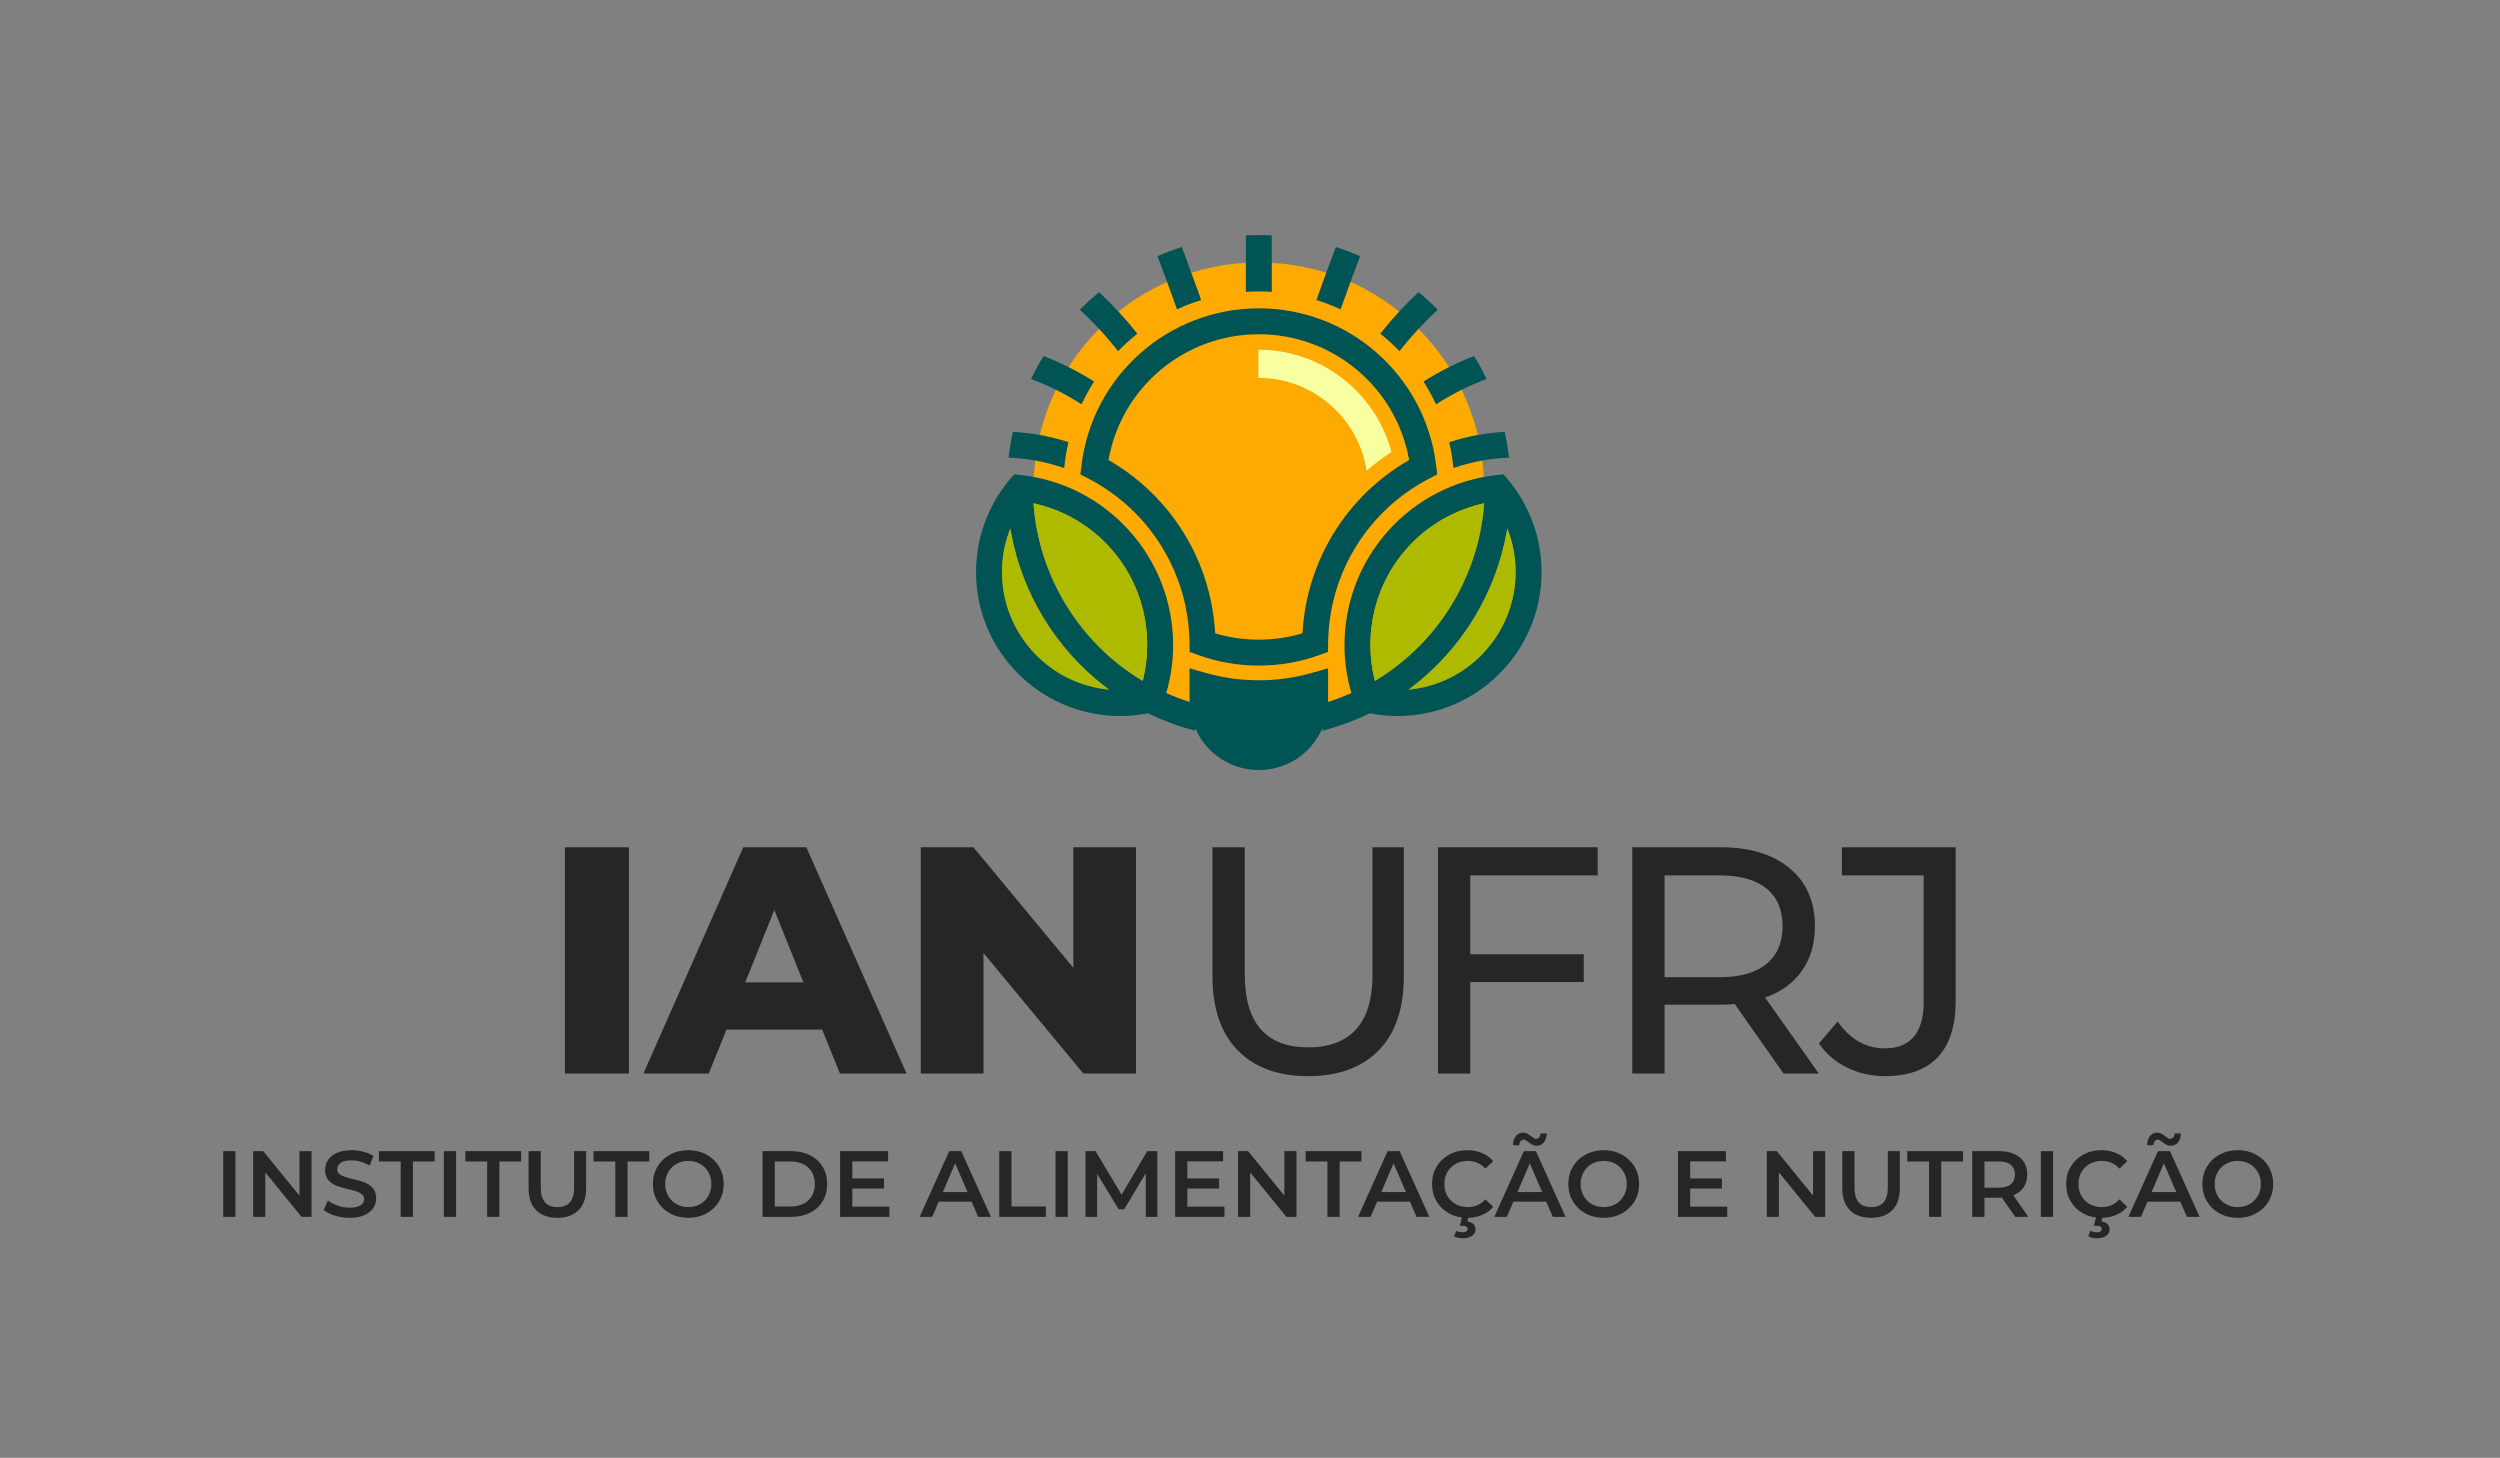<svg xmlns="http://www.w3.org/2000/svg" xmlns:xlink="http://www.w3.org/1999/xlink" xmlns:serif="http://www.serif.com/" width="100%" height="100%" viewBox="0 0 1149 670" xml:space="preserve" style="fill-rule:evenodd;clip-rule:evenodd;stroke-linejoin:round;stroke-miterlimit:2;"><rect x="0" y="0" width="1149" height="670" fill="#808080" stroke="none"/>    <g transform="matrix(1,0,0,1,-3184,-756)">        <g id="Artboard2" transform="matrix(1,0,0,1,3331.49,-98.517)">            <rect x="-147.311" y="854.818" width="1148.12" height="669.343" style="fill:none;"></rect>            <g transform="matrix(3.618,0,0,3.618,-554.219,47.682)">                <g transform="matrix(1,0,0,1,0,-95.064)">                    <rect x="140.774" y="464.302" width="1.551" height="8.35" style="fill:rgb(38,38,38);"></rect>                </g>                <g transform="matrix(1,0,0,1,151.998,377.587)">                    <path d="M0,-8.35L0,0L-1.276,0L-5.88,-5.654L-5.88,0L-7.419,0L-7.419,-8.35L-6.143,-8.35L-1.539,-2.696L-1.539,-8.35L0,-8.35Z" style="fill:rgb(38,38,38);fill-rule:nonzero;"></path>                </g>                <g transform="matrix(1,0,0,1,154.962,369.393)">                    <path d="M0,8.039C-0.601,7.856 -1.076,7.614 -1.425,7.311L-0.889,6.107C-0.547,6.377 -0.127,6.598 0.37,6.769C0.867,6.94 1.366,7.025 1.867,7.025C2.487,7.025 2.95,6.926 3.256,6.727C3.563,6.528 3.716,6.266 3.716,5.94C3.716,5.701 3.63,5.504 3.459,5.35C3.288,5.194 3.072,5.073 2.809,4.986C2.547,4.898 2.189,4.799 1.736,4.687C1.099,4.537 0.584,4.385 0.191,4.234C-0.203,4.083 -0.541,3.847 -0.823,3.524C-1.105,3.203 -1.247,2.767 -1.247,2.218C-1.247,1.757 -1.121,1.338 -0.871,0.96C-0.62,0.582 -0.243,0.282 0.263,0.06C0.768,-0.163 1.386,-0.274 2.117,-0.274C2.626,-0.274 3.127,-0.211 3.62,-0.084C4.113,0.043 4.539,0.227 4.896,0.465L4.408,1.67C4.042,1.455 3.66,1.292 3.262,1.181C2.865,1.069 2.479,1.014 2.105,1.014C1.493,1.014 1.038,1.117 0.74,1.324C0.441,1.531 0.292,1.805 0.292,2.147C0.292,2.385 0.378,2.581 0.549,2.731C0.72,2.882 0.937,3.002 1.199,3.089C1.461,3.177 1.819,3.276 2.272,3.387C2.893,3.53 3.401,3.68 3.799,3.834C4.197,3.99 4.537,4.226 4.819,4.544C5.101,4.862 5.243,5.292 5.243,5.832C5.243,6.294 5.117,6.711 4.867,7.085C4.616,7.459 4.236,7.757 3.728,7.979C3.219,8.202 2.598,8.313 1.867,8.313C1.223,8.313 0.601,8.222 0,8.039" style="fill:rgb(38,38,38);fill-rule:nonzero;"></path>                </g>                <g transform="matrix(1,0,0,1,163.318,376.275)">                    <path d="M0,-5.726L-2.767,-5.726L-2.767,-7.038L4.318,-7.038L4.318,-5.726L1.551,-5.726L1.551,1.312L0,1.312L0,-5.726Z" style="fill:rgb(38,38,38);fill-rule:nonzero;"></path>                </g>                <g transform="matrix(1,0,0,1,0,-95.064)">                    <rect x="168.804" y="464.302" width="1.551" height="8.35" style="fill:rgb(38,38,38);"></rect>                </g>                <g transform="matrix(1,0,0,1,174.303,376.275)">                    <path d="M0,-5.726L-2.767,-5.726L-2.767,-7.038L4.318,-7.038L4.318,-5.726L1.551,-5.726L1.551,1.312L0,1.312L0,-5.726Z" style="fill:rgb(38,38,38);fill-rule:nonzero;"></path>                </g>                <g transform="matrix(1,0,0,1,180.529,370.209)">                    <path d="M0,6.525C-0.644,5.877 -0.966,4.949 -0.966,3.74L-0.966,-0.972L0.584,-0.972L0.584,3.68C0.584,5.318 1.292,6.137 2.708,6.137C4.115,6.137 4.819,5.318 4.819,3.68L4.819,-0.972L6.346,-0.972L6.346,3.74C6.346,4.949 6.026,5.877 5.386,6.525C4.746,7.173 3.849,7.497 2.696,7.497C1.543,7.497 0.645,7.173 0,6.525" style="fill:rgb(38,38,38);fill-rule:nonzero;"></path>                </g>                <g transform="matrix(1,0,0,1,190.585,376.275)">                    <path d="M0,-5.726L-2.767,-5.726L-2.767,-7.038L4.318,-7.038L4.318,-5.726L1.551,-5.726L1.551,1.312L0,1.312L0,-5.726Z" style="fill:rgb(38,38,38);fill-rule:nonzero;"></path>                </g>                <g transform="matrix(1,0,0,1,201.355,370.853)">                    <path d="M0,5.118C0.445,4.868 0.795,4.518 1.05,4.068C1.304,3.619 1.432,3.116 1.432,2.559C1.432,2.003 1.304,1.5 1.05,1.051C0.795,0.601 0.445,0.251 0,0.001C-0.445,-0.25 -0.946,-0.375 -1.503,-0.375C-2.06,-0.375 -2.561,-0.25 -3.006,0.001C-3.451,0.251 -3.801,0.601 -4.055,1.051C-4.31,1.5 -4.437,2.003 -4.437,2.559C-4.437,3.116 -4.31,3.619 -4.055,4.068C-3.801,4.518 -3.451,4.868 -3.006,5.118C-2.561,5.368 -2.06,5.493 -1.503,5.493C-0.946,5.493 -0.445,5.368 0,5.118M-3.805,6.299C-4.489,5.929 -5.025,5.416 -5.415,4.76C-5.805,4.104 -6,3.37 -6,2.559C-6,1.748 -5.805,1.015 -5.415,0.359C-5.025,-0.298 -4.489,-0.81 -3.805,-1.18C-3.121,-1.55 -2.354,-1.735 -1.503,-1.735C-0.652,-1.735 0.115,-1.55 0.799,-1.18C1.483,-0.81 2.02,-0.299 2.41,0.353C2.799,1.005 2.994,1.741 2.994,2.559C2.994,3.379 2.799,4.114 2.41,4.766C2.02,5.418 1.483,5.929 0.799,6.299C0.115,6.669 -0.652,6.853 -1.503,6.853C-2.354,6.853 -3.121,6.669 -3.805,6.299" style="fill:rgb(38,38,38);fill-rule:nonzero;"></path>                </g>                <g transform="matrix(1,0,0,1,212.866,370.549)">                    <path d="M0,5.726C0.612,5.726 1.151,5.609 1.616,5.374C2.082,5.14 2.439,4.806 2.689,4.372C2.94,3.939 3.065,3.436 3.065,2.863C3.065,2.29 2.94,1.788 2.689,1.354C2.439,0.921 2.082,0.587 1.616,0.352C1.151,0.118 0.612,-0 0,-0L-2.028,-0L-2.028,5.726L0,5.726ZM-3.579,-1.312L0.071,-1.312C0.962,-1.312 1.753,-1.139 2.445,-0.793C3.137,-0.447 3.674,0.042 4.055,0.674C4.437,1.307 4.628,2.036 4.628,2.863C4.628,3.69 4.437,4.42 4.055,5.052C3.674,5.684 3.137,6.173 2.445,6.519C1.753,6.865 0.962,7.038 0.071,7.038L-3.579,7.038L-3.579,-1.312Z" style="fill:rgb(38,38,38);fill-rule:nonzero;"></path>                </g>                <g transform="matrix(1,0,0,1,225.402,370.538)">                    <path d="M0,5.749L0,7.049L-6.262,7.049L-6.262,-1.3L-0.167,-1.3L-0.167,0L-4.711,0L-4.711,2.171L-0.68,2.171L-0.68,3.447L-4.711,3.447L-4.711,5.749L0,5.749Z" style="fill:rgb(38,38,38);fill-rule:nonzero;"></path>                </g>                <g transform="matrix(1,0,0,1,235.326,372.386)">                    <path d="M0,2.052L-1.574,-1.598L-3.137,2.052L0,2.052ZM0.513,3.269L-3.662,3.269L-4.485,5.201L-6.083,5.201L-2.326,-3.149L-0.799,-3.149L2.97,5.201L1.348,5.201L0.513,3.269Z" style="fill:rgb(38,38,38);fill-rule:nonzero;"></path>                </g>                <g transform="matrix(1,0,0,1,239.357,377.587)">                    <path d="M0,-8.35L1.551,-8.35L1.551,-1.312L5.917,-1.312L5.917,0L0,0L0,-8.35Z" style="fill:rgb(38,38,38);fill-rule:nonzero;"></path>                </g>                <g transform="matrix(1,0,0,1,0,-95.064)">                    <rect x="246.502" y="464.302" width="1.551" height="8.35" style="fill:rgb(38,38,38);"></rect>                </g>                <g transform="matrix(1,0,0,1,257.977,369.237)">                    <path d="M0,8.35L-0.012,2.815L-2.755,7.396L-3.447,7.396L-6.191,2.887L-6.191,8.35L-7.67,8.35L-7.67,0L-6.394,0L-3.078,5.535L0.179,0L1.455,0L1.467,8.35L0,8.35Z" style="fill:rgb(38,38,38);fill-rule:nonzero;"></path>                </g>                <g transform="matrix(1,0,0,1,267.96,370.538)">                    <path d="M0,5.749L0,7.049L-6.262,7.049L-6.262,-1.3L-0.167,-1.3L-0.167,0L-4.711,0L-4.711,2.171L-0.68,2.171L-0.68,3.447L-4.711,3.447L-4.711,5.749L0,5.749Z" style="fill:rgb(38,38,38);fill-rule:nonzero;"></path>                </g>                <g transform="matrix(1,0,0,1,277.109,377.587)">                    <path d="M0,-8.35L0,0L-1.276,0L-5.88,-5.654L-5.88,0L-7.419,0L-7.419,-8.35L-6.143,-8.35L-1.539,-2.696L-1.539,-8.35L0,-8.35Z" style="fill:rgb(38,38,38);fill-rule:nonzero;"></path>                </g>                <g transform="matrix(1,0,0,1,281.045,376.275)">                    <path d="M0,-5.726L-2.767,-5.726L-2.767,-7.038L4.318,-7.038L4.318,-5.726L1.551,-5.726L1.551,1.312L0,1.312L0,-5.726Z" style="fill:rgb(38,38,38);fill-rule:nonzero;"></path>                </g>                <g transform="matrix(1,0,0,1,291.017,372.386)">                    <path d="M0,2.052L-1.574,-1.598L-3.137,2.052L0,2.052ZM0.513,3.269L-3.662,3.269L-4.485,5.201L-6.083,5.201L-2.326,-3.149L-0.799,-3.149L2.97,5.201L1.348,5.201L0.513,3.269Z" style="fill:rgb(38,38,38);fill-rule:nonzero;"></path>                </g>                <g transform="matrix(1,0,0,1,297.136,369.368)">                    <path d="M0,10.688L0.274,9.984C0.521,10.111 0.791,10.175 1.085,10.175C1.507,10.175 1.717,10.032 1.717,9.746C1.717,9.626 1.666,9.531 1.562,9.459C1.459,9.388 1.3,9.352 1.085,9.352L0.715,9.352L1.038,8.135L1.849,8.135L1.682,8.803C2.024,8.843 2.282,8.952 2.458,9.131C2.631,9.31 2.719,9.535 2.719,9.805C2.719,10.147 2.573,10.421 2.278,10.628C1.984,10.835 1.59,10.938 1.097,10.938C0.668,10.938 0.302,10.855 0,10.688M-0.626,7.783C-1.306,7.414 -1.839,6.903 -2.225,6.251C-2.61,5.599 -2.803,4.863 -2.803,4.044C-2.803,3.225 -2.608,2.489 -2.219,1.837C-1.829,1.186 -1.294,0.674 -0.615,0.305C0.065,-0.065 0.827,-0.25 1.67,-0.25C2.354,-0.25 2.977,-0.131 3.542,0.108C4.107,0.346 4.584,0.692 4.973,1.146L3.971,2.088C3.368,1.436 2.624,1.11 1.741,1.11C1.169,1.11 0.656,1.235 0.203,1.485C-0.25,1.736 -0.604,2.084 -0.859,2.529C-1.114,2.975 -1.241,3.48 -1.241,4.044C-1.241,4.609 -1.114,5.114 -0.859,5.559C-0.604,6.004 -0.25,6.352 0.203,6.603C0.656,6.853 1.169,6.978 1.741,6.978C2.624,6.978 3.368,6.648 3.971,5.988L4.973,6.942C4.584,7.396 4.105,7.742 3.537,7.98C2.967,8.219 2.342,8.338 1.658,8.338C0.815,8.338 0.053,8.153 -0.626,7.783" style="fill:rgb(38,38,38);fill-rule:nonzero;"></path>                </g>                <g transform="matrix(1,0,0,1,308.324,370.037)">                    <path d="M0,4.401L-1.574,0.751L-3.137,4.401L0,4.401ZM-1.223,-1.599C-1.369,-1.678 -1.551,-1.798 -1.766,-1.956C-1.893,-2.06 -1.998,-2.138 -2.081,-2.189C-2.164,-2.241 -2.246,-2.267 -2.326,-2.267C-2.492,-2.267 -2.63,-2.203 -2.737,-2.076C-2.845,-1.949 -2.902,-1.774 -2.91,-1.551L-3.709,-1.551C-3.701,-2.036 -3.58,-2.424 -3.346,-2.714C-3.111,-3.004 -2.803,-3.149 -2.422,-3.149C-2.223,-3.149 -2.05,-3.11 -1.902,-3.03C-1.756,-2.951 -1.574,-2.831 -1.359,-2.672C-1.232,-2.569 -1.127,-2.492 -1.043,-2.44C-0.96,-2.388 -0.879,-2.362 -0.799,-2.362C-0.632,-2.362 -0.494,-2.422 -0.388,-2.541C-0.28,-2.661 -0.223,-2.828 -0.215,-3.042L0.584,-3.042C0.568,-2.573 0.445,-2.195 0.215,-1.909C-0.016,-1.622 -0.322,-1.479 -0.703,-1.479C-0.902,-1.479 -1.075,-1.519 -1.223,-1.599M0.514,5.618L-3.662,5.618L-4.484,7.55L-6.083,7.55L-2.326,-0.8L-0.799,-0.8L2.971,7.55L1.348,7.55L0.514,5.618Z" style="fill:rgb(38,38,38);fill-rule:nonzero;"></path>                </g>                <g transform="matrix(1,0,0,1,317.641,370.853)">                    <path d="M0,5.118C0.445,4.868 0.795,4.518 1.049,4.068C1.304,3.619 1.432,3.116 1.432,2.559C1.432,2.003 1.304,1.5 1.049,1.051C0.795,0.601 0.445,0.251 0,0.001C-0.445,-0.25 -0.947,-0.375 -1.504,-0.375C-2.061,-0.375 -2.561,-0.25 -3.006,0.001C-3.451,0.251 -3.801,0.601 -4.056,1.051C-4.311,1.5 -4.437,2.003 -4.437,2.559C-4.437,3.116 -4.311,3.619 -4.056,4.068C-3.801,4.518 -3.451,4.868 -3.006,5.118C-2.561,5.368 -2.061,5.493 -1.504,5.493C-0.947,5.493 -0.445,5.368 0,5.118M-3.805,6.299C-4.489,5.929 -5.025,5.416 -5.416,4.76C-5.805,4.104 -6,3.37 -6,2.559C-6,1.748 -5.805,1.015 -5.416,0.359C-5.025,-0.298 -4.489,-0.81 -3.805,-1.18C-3.121,-1.55 -2.354,-1.735 -1.504,-1.735C-0.652,-1.735 0.115,-1.55 0.799,-1.18C1.482,-0.81 2.02,-0.299 2.409,0.353C2.799,1.005 2.994,1.741 2.994,2.559C2.994,3.379 2.799,4.114 2.409,4.766C2.02,5.418 1.482,5.929 0.799,6.299C0.115,6.669 -0.652,6.853 -1.504,6.853C-2.354,6.853 -3.121,6.669 -3.805,6.299" style="fill:rgb(38,38,38);fill-rule:nonzero;"></path>                </g>                <g transform="matrix(1,0,0,1,331.834,370.538)">                    <path d="M0,5.749L0,7.049L-6.262,7.049L-6.262,-1.3L-0.167,-1.3L-0.167,0L-4.711,0L-4.711,2.171L-0.68,2.171L-0.68,3.447L-4.711,3.447L-4.711,5.749L0,5.749Z" style="fill:rgb(38,38,38);fill-rule:nonzero;"></path>                </g>                <g transform="matrix(1,0,0,1,344.275,377.587)">                    <path d="M0,-8.35L0,0L-1.277,0L-5.881,-5.654L-5.881,0L-7.42,0L-7.42,-8.35L-6.144,-8.35L-1.539,-2.696L-1.539,-8.35L0,-8.35Z" style="fill:rgb(38,38,38);fill-rule:nonzero;"></path>                </g>                <g transform="matrix(1,0,0,1,347.412,370.209)">                    <path d="M0,6.525C-0.645,5.877 -0.967,4.949 -0.967,3.74L-0.967,-0.972L0.584,-0.972L0.584,3.68C0.584,5.318 1.292,6.137 2.707,6.137C4.115,6.137 4.818,5.318 4.818,3.68L4.818,-0.972L6.346,-0.972L6.346,3.74C6.346,4.949 6.025,5.877 5.385,6.525C4.745,7.173 3.848,7.497 2.695,7.497C1.543,7.497 0.645,7.173 0,6.525" style="fill:rgb(38,38,38);fill-rule:nonzero;"></path>                </g>                <g transform="matrix(1,0,0,1,357.467,376.275)">                    <path d="M0,-5.726L-2.767,-5.726L-2.767,-7.038L4.318,-7.038L4.318,-5.726L1.551,-5.726L1.551,1.312L0,1.312L0,-5.726Z" style="fill:rgb(38,38,38);fill-rule:nonzero;"></path>                </g>                <g transform="matrix(1,0,0,1,367.856,375.845)">                    <path d="M0,-4.866C-0.35,-5.153 -0.862,-5.296 -1.538,-5.296L-3.352,-5.296L-3.352,-1.968L-1.538,-1.968C-0.862,-1.968 -0.35,-2.113 0,-2.403C0.351,-2.693 0.524,-3.105 0.524,-3.637C0.524,-4.17 0.351,-4.58 0,-4.866M0.562,1.742L-1.146,-0.703C-1.216,-0.695 -1.323,-0.691 -1.467,-0.691L-3.352,-0.691L-3.352,1.742L-4.902,1.742L-4.902,-6.608L-1.467,-6.608C-0.743,-6.608 -0.113,-6.489 0.424,-6.25C0.96,-6.012 1.372,-5.669 1.658,-5.224C1.944,-4.779 2.087,-4.25 2.087,-3.637C2.087,-3.01 1.935,-2.469 1.628,-2.015C1.322,-1.562 0.883,-1.224 0.311,-1.002L2.23,1.742L0.562,1.742Z" style="fill:rgb(38,38,38);fill-rule:nonzero;"></path>                </g>                <g transform="matrix(1,0,0,1,0,-95.064)">                    <rect x="371.673" y="464.302" width="1.551" height="8.35" style="fill:rgb(38,38,38);"></rect>                </g>                <g transform="matrix(1,0,0,1,377.685,369.368)">                    <path d="M0,10.688L0.274,9.984C0.521,10.111 0.791,10.175 1.085,10.175C1.507,10.175 1.718,10.032 1.718,9.746C1.718,9.626 1.666,9.531 1.562,9.459C1.459,9.388 1.3,9.352 1.085,9.352L0.716,9.352L1.037,8.135L1.849,8.135L1.682,8.803C2.023,8.843 2.282,8.952 2.457,9.131C2.632,9.31 2.72,9.535 2.72,9.805C2.72,10.147 2.572,10.421 2.278,10.628C1.983,10.835 1.59,10.938 1.097,10.938C0.668,10.938 0.302,10.855 0,10.688M-0.626,7.783C-1.307,7.414 -1.839,6.903 -2.225,6.251C-2.61,5.599 -2.804,4.863 -2.804,4.044C-2.804,3.225 -2.608,2.489 -2.219,1.837C-1.829,1.186 -1.294,0.674 -0.614,0.305C0.065,-0.065 0.827,-0.25 1.67,-0.25C2.354,-0.25 2.978,-0.131 3.542,0.108C4.106,0.346 4.584,0.692 4.974,1.146L3.972,2.088C3.367,1.436 2.624,1.11 1.741,1.11C1.169,1.11 0.656,1.235 0.202,1.485C-0.251,1.736 -0.604,2.084 -0.859,2.529C-1.113,2.975 -1.241,3.48 -1.241,4.044C-1.241,4.609 -1.113,5.114 -0.859,5.559C-0.604,6.004 -0.251,6.352 0.202,6.603C0.656,6.853 1.169,6.978 1.741,6.978C2.624,6.978 3.367,6.648 3.972,5.988L4.974,6.942C4.584,7.396 4.104,7.742 3.536,7.98C2.968,8.219 2.342,8.338 1.658,8.338C0.814,8.338 0.054,8.153 -0.626,7.783" style="fill:rgb(38,38,38);fill-rule:nonzero;"></path>                </g>                <g transform="matrix(1,0,0,1,388.873,370.037)">                    <path d="M0,4.401L-1.574,0.751L-3.137,4.401L0,4.401ZM-1.223,-1.599C-1.37,-1.678 -1.551,-1.798 -1.766,-1.956C-1.893,-2.06 -1.998,-2.138 -2.081,-2.189C-2.165,-2.241 -2.246,-2.267 -2.326,-2.267C-2.493,-2.267 -2.63,-2.203 -2.737,-2.076C-2.845,-1.949 -2.902,-1.774 -2.91,-1.551L-3.709,-1.551C-3.701,-2.036 -3.58,-2.424 -3.346,-2.714C-3.111,-3.004 -2.803,-3.149 -2.421,-3.149C-2.223,-3.149 -2.05,-3.11 -1.902,-3.03C-1.755,-2.951 -1.574,-2.831 -1.359,-2.672C-1.232,-2.569 -1.127,-2.492 -1.044,-2.44C-0.96,-2.388 -0.879,-2.362 -0.799,-2.362C-0.632,-2.362 -0.495,-2.422 -0.388,-2.541C-0.28,-2.661 -0.223,-2.828 -0.215,-3.042L0.585,-3.042C0.568,-2.573 0.445,-2.195 0.215,-1.909C-0.016,-1.622 -0.322,-1.479 -0.703,-1.479C-0.902,-1.479 -1.075,-1.519 -1.223,-1.599M0.513,5.618L-3.662,5.618L-4.484,7.55L-6.083,7.55L-2.326,-0.8L-0.799,-0.8L2.971,7.55L1.348,7.55L0.513,5.618Z" style="fill:rgb(38,38,38);fill-rule:nonzero;"></path>                </g>                <g transform="matrix(1,0,0,1,398.188,370.853)">                    <path d="M0,5.118C0.445,4.868 0.795,4.518 1.05,4.068C1.305,3.619 1.432,3.116 1.432,2.559C1.432,2.003 1.305,1.5 1.05,1.051C0.795,0.601 0.445,0.251 0,0.001C-0.445,-0.25 -0.946,-0.375 -1.503,-0.375C-2.06,-0.375 -2.561,-0.25 -3.006,0.001C-3.451,0.251 -3.801,0.601 -4.056,1.051C-4.31,1.5 -4.437,2.003 -4.437,2.559C-4.437,3.116 -4.31,3.619 -4.056,4.068C-3.801,4.518 -3.451,4.868 -3.006,5.118C-2.561,5.368 -2.06,5.493 -1.503,5.493C-0.946,5.493 -0.445,5.368 0,5.118M-3.805,6.299C-4.489,5.929 -5.025,5.416 -5.415,4.76C-5.805,4.104 -6,3.37 -6,2.559C-6,1.748 -5.805,1.015 -5.415,0.359C-5.025,-0.298 -4.489,-0.81 -3.805,-1.18C-3.121,-1.55 -2.354,-1.735 -1.503,-1.735C-0.652,-1.735 0.115,-1.55 0.8,-1.18C1.483,-0.81 2.02,-0.299 2.409,0.353C2.799,1.005 2.994,1.741 2.994,2.559C2.994,3.379 2.799,4.114 2.409,4.766C2.02,5.418 1.483,5.929 0.8,6.299C0.115,6.669 -0.652,6.853 -1.503,6.853C-2.354,6.853 -3.121,6.669 -3.805,6.299" style="fill:rgb(38,38,38);fill-rule:nonzero;"></path>                </g>                <g transform="matrix(0,-1,-1,0,272.327,256.346)">                    <path d="M-28.604,-28.604C-44.402,-28.604 -57.208,-15.797 -57.208,0C-57.208,15.798 -44.402,28.604 -28.604,28.604C-12.807,28.604 0,15.798 0,0C0,-15.797 -12.807,-28.604 -28.604,-28.604" style="fill:rgb(255,170,0);fill-rule:nonzero;"></path>                </g>                <g transform="matrix(1,0,0,1,291.877,293.53)">                    <path d="M0,17.017L-0.528,17.086L-0.106,16.763C6.218,11.922 10.49,4.946 11.922,-2.881L12.019,-3.407L12.198,-2.903C12.781,-1.271 13.076,0.426 13.076,2.142C13.076,9.664 7.453,16.059 0,17.017M-4.634,15.875L-4.802,15.976L-4.848,15.786C-5.195,14.359 -5.372,12.887 -5.372,11.413C-5.372,2.769 0.493,-4.615 8.889,-6.545L9.079,-6.589L9.064,-6.395C8.342,2.777 3.221,11.102 -4.634,15.875M-34.255,15.786L-34.301,15.975L-34.468,15.875C-42.323,11.102 -47.443,2.778 -48.165,-6.395L-48.179,-6.589L-47.99,-6.545C-39.594,-4.615 -33.729,2.769 -33.729,11.413C-33.729,12.889 -33.907,14.36 -34.255,15.786M-39.101,17.017C-46.556,16.059 -52.178,9.664 -52.178,2.142C-52.178,0.425 -51.883,-1.272 -51.299,-2.904L-51.12,-3.405L-51.024,-2.881C-49.591,4.946 -45.319,11.922 -38.995,16.763L-38.573,17.086L-39.101,17.017ZM12.099,-9.6L11.534,-10.275L10.658,-10.178C5.375,-9.597 0.496,-7.093 -3.08,-3.129C-6.682,0.865 -8.665,6.029 -8.665,11.413C-8.665,13.451 -8.382,15.47 -7.824,17.413L-7.79,17.531L-7.904,17.583C-8.76,17.962 -9.655,18.306 -10.564,18.605L-10.752,18.666L-10.752,14.374L-12.848,14.967C-15.021,15.583 -17.275,15.893 -19.551,15.893C-21.827,15.893 -24.082,15.583 -26.253,14.967L-28.35,14.374L-28.35,18.666L-28.537,18.605C-29.446,18.306 -30.341,17.962 -31.199,17.583L-31.312,17.531L-31.277,17.413C-30.721,15.468 -30.437,13.45 -30.437,11.413C-30.437,6.029 -32.421,0.865 -36.022,-3.129C-39.6,-7.093 -44.477,-9.597 -49.758,-10.178L-50.635,-10.275L-51.2,-9.602C-53.955,-6.316 -55.471,-2.146 -55.471,2.142C-55.471,12.227 -47.266,20.432 -37.182,20.432C-36.01,20.432 -34.829,20.317 -33.671,20.092L-33.624,20.084L-33.581,20.104C-31.692,21.024 -29.708,21.759 -27.682,22.288L-27.617,22.028L-27.443,22.377C-25.944,25.41 -22.921,27.292 -19.551,27.292C-16.181,27.292 -13.157,25.41 -11.659,22.379L-11.486,22.03L-11.422,22.29C-9.39,21.757 -7.406,21.023 -5.521,20.104L-5.478,20.084L-5.43,20.092C-4.272,20.317 -3.092,20.432 -1.921,20.432C8.164,20.432 16.368,12.227 16.368,2.142C16.368,-2.147 14.852,-6.317 12.099,-9.6" style="fill:rgb(0,84,84);fill-rule:nonzero;"></path>                </g>                <g transform="matrix(1,0,0,1,304.953,305.066)">                    <path d="M0,-9.394C0,-1.872 -5.622,4.523 -13.076,5.481L-13.604,5.549L-13.182,5.226C-6.858,0.385 -2.586,-6.591 -1.153,-14.418L-1.057,-14.943L-0.878,-14.439C-0.295,-12.807 0,-11.111 0,-9.394" style="fill:rgb(173,186,0);fill-rule:nonzero;"></path>                </g>                <g transform="matrix(1,0,0,1,300.955,309.506)">                    <path d="M0,-22.566L-0.014,-22.371C-0.735,-13.2 -5.856,-4.875 -13.712,-0.102L-13.879,0L-13.925,-0.191C-14.273,-1.618 -14.449,-3.089 -14.449,-4.564C-14.449,-13.207 -8.585,-20.591 -0.188,-22.522L0,-22.566Z" style="fill:rgb(173,186,0);fill-rule:nonzero;"></path>                </g>                <g transform="matrix(1,0,0,1,253.304,290.124)">                    <path d="M0,20.491L-0.528,20.423C-7.982,19.465 -13.605,13.07 -13.605,5.548C-13.605,3.829 -13.31,2.133 -12.726,0.501L-12.547,0L-12.451,0.524C-11.018,8.351 -6.746,15.327 -0.422,20.168L0,20.491Z" style="fill:rgb(173,186,0);fill-rule:nonzero;"></path>                </g>                <g transform="matrix(1,0,0,1,258.147,291.502)">                    <path d="M0,13.44C0,14.916 -0.177,16.388 -0.525,17.814L-0.571,18.002L-0.738,17.902C-8.592,13.129 -13.713,4.806 -14.435,-4.367L-14.449,-4.562L-14.26,-4.518C-5.864,-2.587 0,4.797 0,13.44" style="fill:rgb(173,186,0);fill-rule:nonzero;"></path>                </g>                <g transform="matrix(1,0,0,1,272.327,304.264)">                    <path d="M0,-38.799C-9.374,-38.799 -17.398,-32.121 -19.08,-22.921L-19.098,-22.822L-19.011,-22.771C-11.113,-18.188 -6.082,-10.015 -5.554,-0.907L-5.548,-0.806L-5.451,-0.778C-3.689,-0.262 -1.855,-0.001 0,-0.001C1.855,-0.001 3.689,-0.262 5.451,-0.778L5.548,-0.806L5.554,-0.907C6.082,-10.015 11.112,-18.188 19.01,-22.771L19.098,-22.821L19.079,-22.921C17.397,-32.121 9.374,-38.799 0,-38.799M0,3.292C-2.648,3.292 -5.244,2.839 -7.716,1.945L-8.79,1.556L-8.802,0.414C-8.898,-8.399 -13.822,-16.4 -21.653,-20.467L-22.664,-20.992L-22.528,-22.124C-21.166,-33.507 -11.48,-42.091 0,-42.091C11.48,-42.091 21.166,-33.507 22.528,-22.124L22.664,-20.992L21.652,-20.467C13.822,-16.4 8.898,-8.399 8.802,0.414L8.79,1.556L7.715,1.945C5.244,2.839 2.647,3.292 0,3.292" style="fill:rgb(0,84,84);fill-rule:nonzero;"></path>                </g>                <g transform="matrix(0,1,1,0,288.405,266.658)">                    <path d="M0.77,-16.129L4.349,-16.129C4.349,-9.184 9.467,-3.411 16.129,-2.384C15.273,-1.387 14.481,-0.333 13.759,0.77C6.29,-1.219 0.77,-8.041 0.77,-16.129" style="fill:rgb(248,255,161);fill-rule:nonzero;"></path>                </g>                <g transform="matrix(1,0,0,1,247.603,277.873)">                    <path d="M0,4.596C-1.177,4.183 -2.398,3.861 -3.631,3.638C-4.756,3.435 -5.908,3.312 -7.06,3.273C-6.932,2.165 -6.749,1.066 -6.512,0C-5.351,0.058 -4.189,0.191 -3.059,0.395C-1.843,0.614 -0.633,0.919 0.54,1.303C0.288,2.381 0.106,3.487 0,4.596" style="fill:rgb(0,84,84);fill-rule:nonzero;"></path>                </g>                <g transform="matrix(1,0,0,1,273.973,252.867)">                    <path d="M0,7.213C-0.554,7.176 -1.107,7.158 -1.646,7.158C-2.186,7.158 -2.739,7.176 -3.293,7.213L-3.293,0.043C-2.729,0.014 -2.175,0 -1.646,0C-1.118,0 -0.564,0.014 0,0.043L0,7.213Z" style="fill:rgb(0,84,84);fill-rule:nonzero;"></path>                </g>                <g transform="matrix(1,0,0,1,254.452,260.123)">                    <path d="M0,7.494C-0.75,6.534 -1.56,5.583 -2.411,4.666C-3.19,3.825 -4.014,3.005 -4.861,2.228C-4.825,2.19 -4.788,2.153 -4.751,2.116C-4.014,1.378 -3.229,0.667 -2.419,0C-1.571,0.788 -0.744,1.616 0.04,2.463C0.886,3.376 1.695,4.322 2.446,5.274C1.585,5.957 0.763,6.703 0,7.494" style="fill:rgb(0,84,84);fill-rule:nonzero;"></path>                </g>                <g transform="matrix(1,0,0,1,249.81,268.231)">                    <path d="M0,6.133C-1.042,5.464 -2.13,4.846 -3.238,4.297C-4.269,3.786 -5.336,3.324 -6.414,2.925C-5.942,1.932 -5.411,0.949 -4.831,0C-3.747,0.418 -2.67,0.895 -1.629,1.418C-0.529,1.969 0.554,2.583 1.593,3.242C1,4.167 0.465,5.138 0,6.133" style="fill:rgb(0,84,84);fill-rule:nonzero;"></path>                </g>                <g transform="matrix(1,0,0,1,261.933,254.386)">                    <path d="M0,7.913C-0.271,7.145 -0.696,5.952 -1.261,4.415C-1.655,3.343 -2.063,2.25 -2.476,1.163C-1.483,0.727 -0.448,0.337 0.604,0C1.016,1.084 1.422,2.173 1.815,3.24C2.376,4.766 2.804,5.963 3.076,6.735C2.029,7.058 0.996,7.454 0,7.913" style="fill:rgb(0,84,84);fill-rule:nonzero;"></path>                </g>                <g transform="matrix(1,0,0,1,297.05,277.873)">                    <path d="M0,4.596C-0.106,3.487 -0.288,2.381 -0.541,1.303C0.633,0.919 1.843,0.614 3.059,0.395C4.188,0.191 5.351,0.058 6.512,0C6.748,1.066 6.932,2.165 7.06,3.273C5.908,3.312 4.755,3.435 3.631,3.638C2.397,3.861 1.177,4.183 0,4.596" style="fill:rgb(0,84,84);fill-rule:nonzero;"></path>                </g>                <g transform="matrix(1,0,0,1,290.202,260.123)">                    <path d="M0,7.494C-0.763,6.703 -1.585,5.957 -2.446,5.274C-1.695,4.322 -0.887,3.377 -0.04,2.463C0.744,1.616 1.571,0.787 2.419,0C3.229,0.667 4.013,1.378 4.75,2.116C4.788,2.153 4.824,2.19 4.861,2.228C4.014,3.005 3.19,3.825 2.41,4.666C1.56,5.583 0.75,6.534 0,7.494" style="fill:rgb(0,84,84);fill-rule:nonzero;"></path>                </g>                <g transform="matrix(1,0,0,1,294.842,268.231)">                    <path d="M0,6.133C-0.464,5.139 -1,4.168 -1.593,3.242C-0.554,2.583 0.529,1.969 1.629,1.418C2.67,0.895 3.747,0.418 4.831,0C5.411,0.949 5.943,1.932 6.414,2.925C5.336,3.324 4.269,3.786 3.238,4.297C2.13,4.846 1.042,5.464 0,6.133" style="fill:rgb(0,84,84);fill-rule:nonzero;"></path>                </g>                <g transform="matrix(1,0,0,1,282.72,254.386)">                    <path d="M0,7.913C-0.996,7.454 -2.029,7.058 -3.077,6.735C-2.803,5.961 -2.375,4.762 -1.815,3.24C-1.423,2.173 -1.016,1.084 -0.605,0C0.448,0.337 1.483,0.727 2.476,1.163C2.061,2.256 1.653,3.35 1.261,4.415C0.696,5.952 0.271,7.144 0,7.913" style="fill:rgb(0,84,84);fill-rule:nonzero;"></path>                </g>                <g transform="matrix(1,0,0,1,269.643,333.92)">                    <path d="M0,22.504C-2.136,20.314 -3.204,17.166 -3.204,13.059L-3.204,-3.286L0.903,-3.286L0.903,12.895C0.903,19.055 3.6,22.134 8.994,22.134C11.622,22.134 13.634,21.375 15.03,19.856C16.427,18.336 17.125,16.016 17.125,12.895L17.125,-3.286L21.108,-3.286L21.108,13.059C21.108,17.193 20.041,20.348 17.905,22.525C15.77,24.701 12.785,25.79 8.953,25.79C5.119,25.79 2.135,24.695 0,22.504" style="fill:rgb(38,38,38);fill-rule:nonzero;"></path>                </g>                <g transform="matrix(1,0,0,1,299.191,355.808)">                    <path d="M0,-21.601L0,-11.58L14.414,-11.58L14.414,-8.049L0,-8.049L0,3.573L-4.107,3.573L-4.107,-25.174L16.18,-25.174L16.18,-21.601L0,-21.601Z" style="fill:rgb(38,38,38);fill-rule:nonzero;"></path>                </g>                <g transform="matrix(1,0,0,1,336.809,344.556)">                    <path d="M0,0.903C1.368,-0.219 2.053,-1.821 2.053,-3.902C2.053,-5.982 1.368,-7.577 0,-8.686C-1.37,-9.795 -3.354,-10.349 -5.955,-10.349L-12.937,-10.349L-12.937,2.587L-5.955,2.587C-3.354,2.587 -1.37,2.026 0,0.903M2.176,14.825L-4.025,5.995C-4.792,6.05 -5.395,6.078 -5.832,6.078L-12.937,6.078L-12.937,14.825L-17.043,14.825L-17.043,-13.922L-5.832,-13.922C-2.109,-13.922 0.82,-13.032 2.956,-11.253C5.092,-9.473 6.16,-7.023 6.16,-3.902C6.16,-1.684 5.611,0.205 4.517,1.765C3.422,3.326 1.861,4.463 -0.165,5.174L6.652,14.825L2.176,14.825Z" style="fill:rgb(38,38,38);fill-rule:nonzero;"></path>                </g>                <g transform="matrix(1,0,0,1,347.051,331.722)">                    <path d="M0,26.899C-1.479,26.174 -2.67,25.154 -3.573,23.839L-1.191,21.047C0.396,23.32 2.395,24.456 4.805,24.456C6.42,24.456 7.645,23.963 8.48,22.977C9.314,21.991 9.732,20.541 9.732,18.624L9.732,2.484L-0.657,2.484L-0.657,-1.088L13.799,-1.088L13.799,18.419C13.799,21.595 13.039,23.983 11.52,25.585C10,27.187 7.762,27.987 4.805,27.987C3.08,27.987 1.479,27.625 0,26.899" style="fill:rgb(38,38,38);fill-rule:nonzero;"></path>                </g>                <g transform="matrix(1,0,0,1,0,-151.873)">                    <rect x="184.174" y="482.509" width="8.13" height="28.745" style="fill:rgb(38,38,38);"></rect>                </g>                <g transform="matrix(1,0,0,1,214.478,342.216)">                    <path d="M0,5.585L-3.696,-3.613L-7.391,5.585L0,5.585ZM2.382,11.581L-9.773,11.581L-12.032,17.165L-20.326,17.165L-7.638,-11.58L0.37,-11.58L13.1,17.165L4.64,17.165L2.382,11.581Z" style="fill:rgb(38,38,38);fill-rule:nonzero;"></path>                </g>                <g transform="matrix(1,0,0,1,256.732,359.381)">                    <path d="M0,-28.745L0,0L-6.693,0L-19.382,-15.317L-19.382,0L-27.348,0L-27.348,-28.745L-20.655,-28.745L-7.966,-13.428L-7.966,-28.745L0,-28.745Z" style="fill:rgb(38,38,38);fill-rule:nonzero;"></path>                </g>            </g>        </g>    </g></svg>